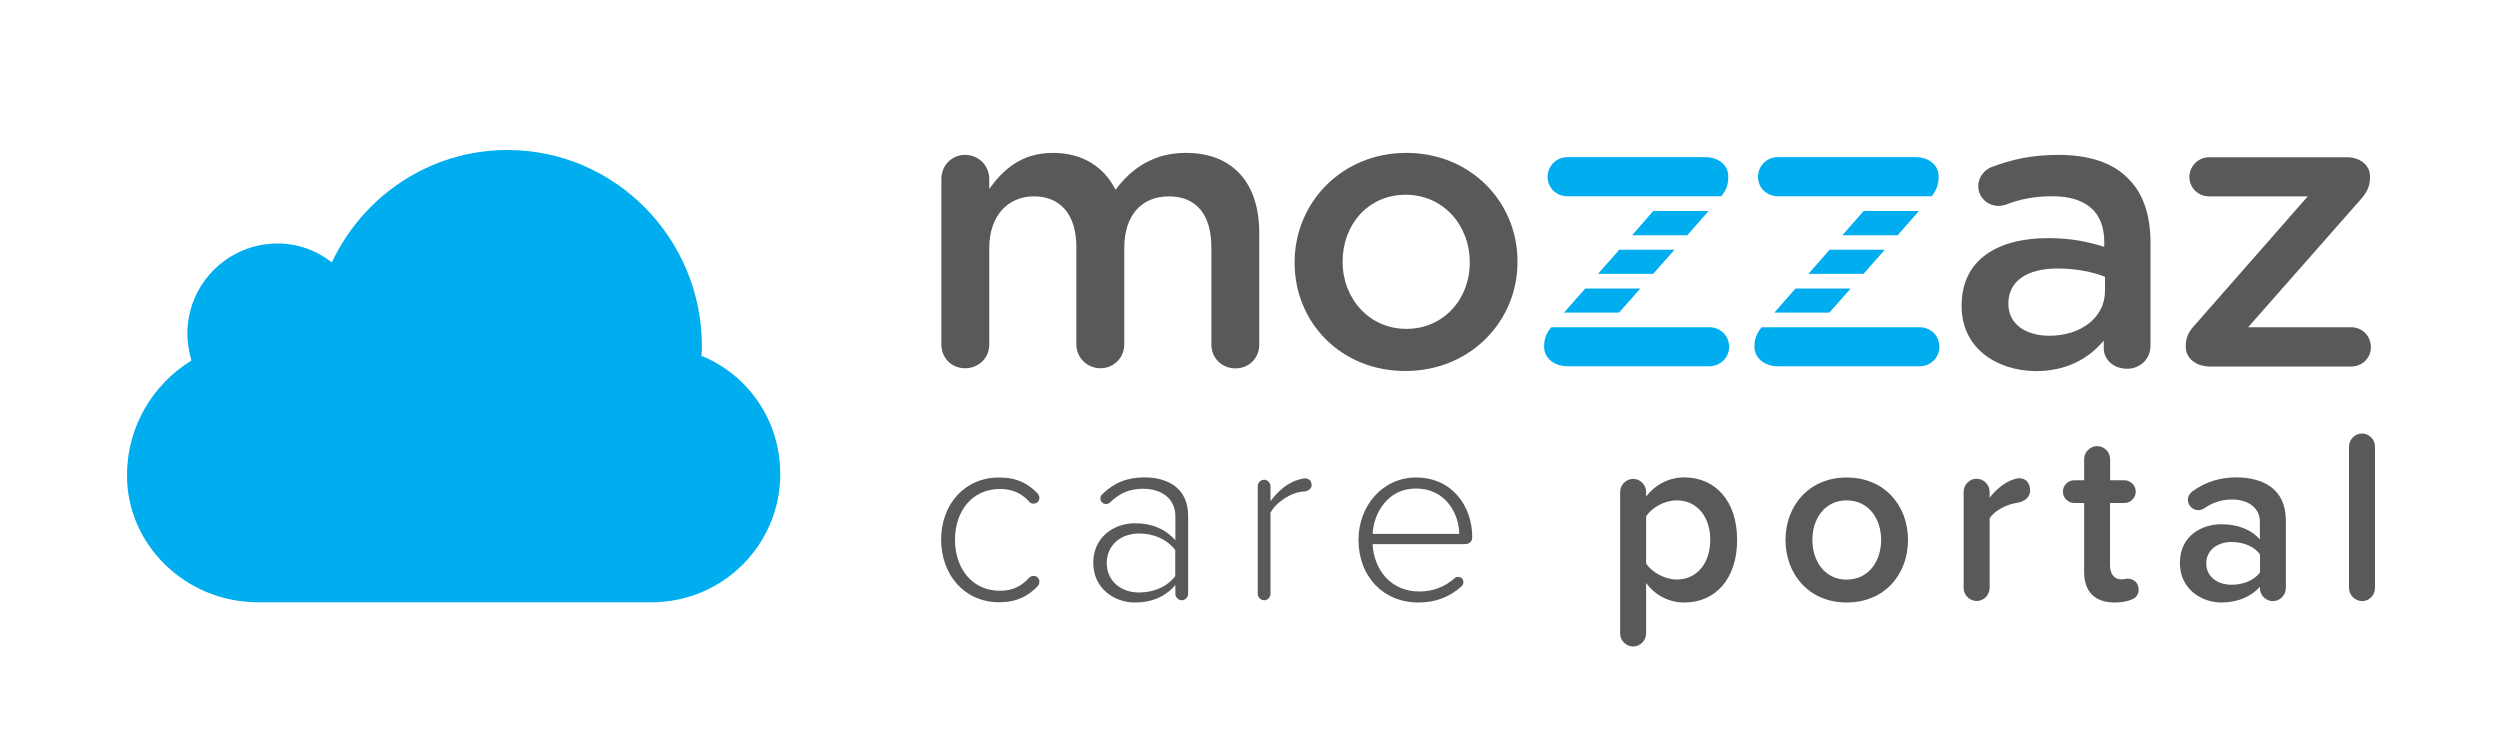 <?xml version="1.0" encoding="utf-8"?>
<!-- Generator: Adobe Illustrator 26.2.1, SVG Export Plug-In . SVG Version: 6.00 Build 0)  -->
<svg version="1.1" id="a" xmlns="http://www.w3.org/2000/svg" xmlns:xlink="http://www.w3.org/1999/xlink" x="0px" y="0px"
	 viewBox="0 0 2000 600" style="enable-background:new 0 0 2000 600;" xml:space="preserve">
<style type="text/css">
	.st0{enable-background:new    ;}
	.st1{fill:#58595B;}
	.st2{fill:#00ADEF;}
	.st3{fill-rule:evenodd;clip-rule:evenodd;fill:#00ADEF;}
</style>
<g class="st0">
	<path class="st1" d="M799.3,382c14.2,0,23.1,4.7,30.8,12.8c0.8,1,1.4,2.2,1.4,3.4c0,2.8-2,4.7-4.7,4.7c-1.2,0-2.4-0.4-3.2-1.4
		c-6.9-7.5-14.4-10.3-23.7-10.3c-22.3,0-35.9,17.8-35.9,40.6s13.6,40.8,35.9,40.8c9.3,0,16.8-3,23.5-10.5c0.8-0.8,2.2-1.4,3.4-1.4
		c2.8,0,4.7,2,4.7,4.7c0,1.4-0.6,2.8-1.4,3.6c-7.7,7.9-16.6,12.8-30.8,12.8c-28,0-46.4-22.3-46.4-50.1S771.3,382,799.3,382z"/>
	<path class="st1" d="M950.5,412.5v62.6c0,2.8-2.4,5.1-5.1,5.1s-5.1-2.4-5.1-5.1V468c-8.1,9.5-19.1,14-32.4,14
		c-16.4,0-33.3-11.2-33.3-31.8c0-20.7,16.8-31.6,33.3-31.6c13.2,0,24.1,4.3,32.4,13.6v-19.3c0-14.2-11.4-21.9-25.7-21.9
		c-10.5,0-18.7,3.2-26.8,11.2c-0.8,0.6-1.8,1-3,1c-2.6,0-4.5-2-4.5-4.5c0-1.4,0.6-2.6,1.6-3.4c9.3-9.1,19.7-13.4,33.9-13.4
		C935.1,382,950.5,391.2,950.5,412.5z M940.2,460.9V440c-6.7-8.7-17.4-13.2-28.8-13.2c-15.8,0-26,10.1-26,23.7
		c0,13.4,10.3,23.5,26,23.5C922.9,473.9,933.5,469.6,940.2,460.9z"/>
	<path class="st1" d="M1049.3,388.1c0,2.6-2.4,4.9-6.1,5.1c-10.1,0.4-22.3,8.5-26.8,17v64.9c0,2.8-2.4,5.1-5.1,5.1s-5.1-2.4-5.1-5.1
		v-86.2c0-2.8,2.4-5.1,5.1-5.1s5.1,2.4,5.1,5.1v12c6.3-8.5,14.4-15.2,23.3-17.4c2-0.6,3-0.8,4.5-0.8
		C1047.4,382.7,1049.3,385.1,1049.3,388.1z"/>
	<path class="st1" d="M1132.8,382c29,0,45,23.1,45,47.6c0,3.6-2.2,5.7-6.1,5.7h-73.6c1,20.7,14.8,37.9,37.3,37.9
		c10.9,0,20.5-3.6,28.6-10.9c0.6-0.6,1.6-0.8,2.6-0.8c2.4,0,4.1,1.8,4.1,4.3c0,1.4-0.6,2.4-1.6,3.4c-9.5,8.3-20.3,12.8-34.5,12.8
		c-27.8,0-47.8-20.7-47.8-50.1C1086.8,404.3,1106.4,382,1132.8,382z M1098.1,427.1h69.3c-0.2-16.2-10.9-36.3-34.7-36.3
		C1110.1,390.8,1098.9,410.6,1098.1,427.1z"/>
</g>
<g class="st0">
	<path class="st1" d="M1389.7,431.9c0,31.4-17.6,50.1-42.2,50.1c-12,0-22.9-5.3-30.6-15.6v40.3c0,5.7-4.7,10.5-10.3,10.5
		c-5.7,0-10.5-4.7-10.5-10.5V393.6c0-5.7,4.7-10.5,10.5-10.5c5.5,0,10.3,4.7,10.3,10.5v3.7c7.1-9.5,18.2-15.4,30.6-15.4
		C1372.1,382,1389.7,400.5,1389.7,431.9z M1368.2,431.9c0-18.4-10.5-31.6-26.8-31.6c-9.7,0-19.9,5.7-24.5,12.8v37.7
		c4.5,6.9,14.8,12.8,24.5,12.8C1357.7,463.6,1368.2,450.4,1368.2,431.9z"/>
	<path class="st1" d="M1428.4,431.9c0-27.2,18.7-49.9,48.9-49.9c30.6,0,49.1,22.7,49.1,49.9c0,27.4-18.5,50.1-49.1,50.1
		C1447.1,482,1428.4,459.3,1428.4,431.9z M1504.9,431.9c0-16.8-9.9-31.6-27.6-31.6c-17.6,0-27.4,14.8-27.4,31.6
		c0,17,9.9,31.8,27.4,31.8C1495.1,463.6,1504.9,448.8,1504.9,431.9z"/>
	<path class="st1" d="M1624.1,392.4c0,4.7-3.6,8.9-10.7,9.9c-7.1,1-17.6,5.7-21.7,12.4v55.6c0,5.7-4.7,10.5-10.3,10.5
		c-5.7,0-10.5-4.7-10.5-10.5v-76.8c0-5.7,4.7-10.5,10.3-10.5c5.7,0,10.5,4.7,10.5,10.5v4.7c5.1-6.7,12.2-12.4,18.4-14.4
		c2.4-0.8,3.7-1.2,5.5-1.2C1621.5,382.7,1624.1,387.3,1624.1,392.4z"/>
	<path class="st1" d="M1710.9,471.7c0,3.9-2.2,6.7-5.5,7.9c-3.4,1.4-7.9,2.4-13.6,2.4c-16,0-24.5-8.7-24.5-24.5v-55.1h-7.9
		c-4.9,0-9.1-4.1-9.1-9.1c0-4.9,4.1-9.1,9.1-9.1h7.9v-16.8c0-5.7,4.7-10.5,10.5-10.5c5.5,0,10.3,4.7,10.3,10.5v16.8h11.4
		c4.9,0,9.1,4.1,9.1,9.1c0,4.9-4.1,9.1-9.1,9.1H1688v49.9c0,6.5,3.2,11.2,9.1,11.2c2.4,0,3.6-0.6,5.1-0.6
		C1707.6,463.1,1710.9,466.8,1710.9,471.7z"/>
	<path class="st1" d="M1828.7,416.5v53.9c0,5.7-4.7,10.5-10.5,10.5c-5.5,0-10.3-4.7-10.3-10.5v-1c-7.1,8.1-18.2,12.6-30.8,12.6
		c-15.6,0-33.2-10.5-33.2-31.6c0-21.9,17.6-31,33.2-31c12.8,0,23.9,4.1,30.8,12.2v-14.2c0-11-9.1-17.8-22.3-17.8
		c-8.1,0-15.2,2.2-22.3,7.1c-1.2,0.8-3,1.4-4.7,1.4c-4.5,0-8.3-3.7-8.3-8.3c0-2.8,1.6-5.3,3.6-6.7c10.5-7.7,22.3-11.2,35.1-11.2
		C1810.2,382,1828.7,390.8,1828.7,416.5z M1808,457.9v-14.4c-4.7-6.5-13.6-9.9-22.7-9.9c-11.6,0-20.3,6.7-20.3,17.2
		c0,10.3,8.7,17,20.3,17C1794.4,467.8,1803.3,464.4,1808,457.9z"/>
	<path class="st1" d="M1879.2,470.4V357.3c0-5.7,4.7-10.5,10.5-10.5c5.5,0,10.3,4.7,10.3,10.5v113.1c0,5.7-4.7,10.5-10.3,10.5
		C1884,480.8,1879.2,476.1,1879.2,470.4z"/>
</g>
<g>
	<g>
		<path class="st1" d="M753.1,143.2c0-10.8,8.2-19.3,19-19.3s19.3,8.6,19.3,19.3v7.9c10.8-14.9,25.3-28.8,51-28.8
			c24.1,0,41.2,11.7,50,29.5c13.3-17.7,31-29.5,56.4-29.5c36.5,0,58.6,23.1,58.6,64v89.4c0,10.8-8.2,19-19,19s-19.3-8.2-19.3-19V198
			c0-26.6-12.3-40.9-33.9-40.9s-35.8,14.6-35.8,41.5v77c0,10.8-8.6,19-19,19s-19.3-8.2-19.3-19v-77.9c0-26-12.7-40.6-33.9-40.6
			s-35.8,15.8-35.8,41.5v77c0,10.8-8.5,19-19.3,19s-19-8.2-19-19L753.1,143.2L753.1,143.2z"/>
		<path class="st1" d="M1035.7,210.3v-0.6c0-47.8,38-87.4,89.3-87.4s89,39,89,86.8v0.6c0,47.5-38,87.1-89.7,87.1
			S1035.7,257.9,1035.7,210.3z M1175.8,210.3v-0.6c0-29.5-21.2-53.9-51.3-53.9s-50.4,24.1-50.4,53.2v0.6c0,29.1,21.2,53.5,51,53.5
			S1175.8,239.2,1175.8,210.3L1175.8,210.3z"/>
		<path class="st1" d="M1569.3,244.9v-0.6c0-36.1,28.2-53.8,69.1-53.8c18.7,0,32,2.9,45,7v-4.1c0-23.8-14.6-36.4-41.5-36.4
			c-14.6,0-26.6,2.5-37.1,6.7c-2.2,0.6-4.1,1-6,1c-8.9,0-16.2-7-16.2-15.8c0-7,4.8-13,10.5-15.2c15.8-6,32-9.8,53.8-9.8
			c25,0,43.7,6.7,55.4,18.7c12.4,12,18.1,29.8,18.1,51.6v82.4c0,10.5-8.2,18.4-18.7,18.4c-11.1,0-18.7-7.6-18.7-16.2v-6.3
			c-11.4,13.6-28.8,24.4-54.5,24.4C1597.1,296.5,1569.3,278.5,1569.3,244.9L1569.3,244.9z M1684,232.8v-11.4
			c-9.8-3.8-22.8-6.6-38-6.6c-24.7,0-39.3,10.4-39.3,27.9v0.6c0,16.2,14.3,25.3,32.7,25.3C1664.6,268.6,1684,254.1,1684,232.8
			L1684,232.8z"/>
		<path class="st1" d="M1748.6,277.5v-0.6c0-7.3,2.5-12,8.6-18.4l89-101.4h-78.9c-8.9,0-15.8-7-15.8-15.5s7-15.8,15.8-15.8h110.3
			c10.4,0,18.4,6.3,18.4,15.2v1c0,7.3-2.5,12-8.2,18.4l-89.3,101.4h82.4c8.9,0,15.8,7,15.8,15.9s-7,15.5-15.8,15.5h-113.4
			C1756.5,293,1748.6,286.4,1748.6,277.5L1748.6,277.5z"/>
	</g>
	<g>
		<path class="st2" d="M1382.6,141.9v-1c0-8.9-7.9-15.2-18.4-15.2H1254c-8.9,0-15.9,7-15.9,15.8s7,15.5,15.9,15.5h78.9l0,0h44.1
			C1380.8,152.3,1382.6,147.9,1382.6,141.9L1382.6,141.9z"/>
		<polygon class="st2" points="1312.3,230.8 1268.2,230.8 1251.2,250.1 1295.2,250.1 		"/>
		<polygon class="st2" points="1339.6,199.8 1295.4,199.8 1278.4,219.1 1322.5,219.1 		"/>
		<path class="st2" d="M1235.3,276.9v0.6c0,8.9,7.9,15.5,18.7,15.5h113.4c8.9,0,15.9-7,15.9-15.5s-6.3-15-14.5-15.7H1241
			C1237.1,266.6,1235.3,270.9,1235.3,276.9L1235.3,276.9z"/>
		<polygon class="st2" points="1366.9,168.8 1322.6,168.8 1305.7,188.2 1349.8,188.2 		"/>
		<path class="st2" d="M1550.9,141.9v-1c0-8.9-7.9-15.2-18.4-15.2h-110.2c-8.9,0-15.9,7-15.9,15.8s7,15.5,15.9,15.5h78.9l0,0h44.1
			C1549,152.3,1550.9,147.9,1550.9,141.9L1550.9,141.9z"/>
		<path class="st2" d="M1403.6,276.9v0.6c0,8.9,7.9,15.5,18.7,15.5h113.4c8.9,0,15.8-7,15.8-15.5s-6.3-15-14.5-15.7h-127.7
			C1405.4,266.6,1403.6,270.9,1403.6,276.9L1403.6,276.9z"/>
		<polygon class="st2" points="1446.7,219.1 1490.8,219.1 1507.8,199.8 1463.7,199.8 		"/>
		<polygon class="st2" points="1419.5,250.1 1463.5,250.1 1480.5,230.8 1436.4,230.8 		"/>
		<polygon class="st2" points="1490.9,168.8 1473.9,188.2 1518.1,188.2 1535.1,168.8 		"/>
	</g>
</g>
<path class="st3" d="M410.3,481.8h111c57.1,0,102.9-46.2,102.9-102.5c0-42.9-25.5-79.2-63-94.7c-0.1,0.7-0.2,1.4-0.3,2.1v-2.2
	c0.1,0,0.2,0.1,0.3,0.1c0.3-2.5,0.3-5.1,0.3-7.6c0-86.6-69.7-157-155.5-157c-62.1,0-115.6,36.8-140.5,89.9
	c-12.1-9.5-27.1-15.1-43.4-15.1c-40,0-72.2,32.4-72.2,72.1c0,7.7,1.4,14.7,3.2,21.5c-30.8,19.1-51.5,52.7-51.5,91.9
	c0,55.5,46.5,100.9,103.6,101.5L410.3,481.8"/>
</svg>
